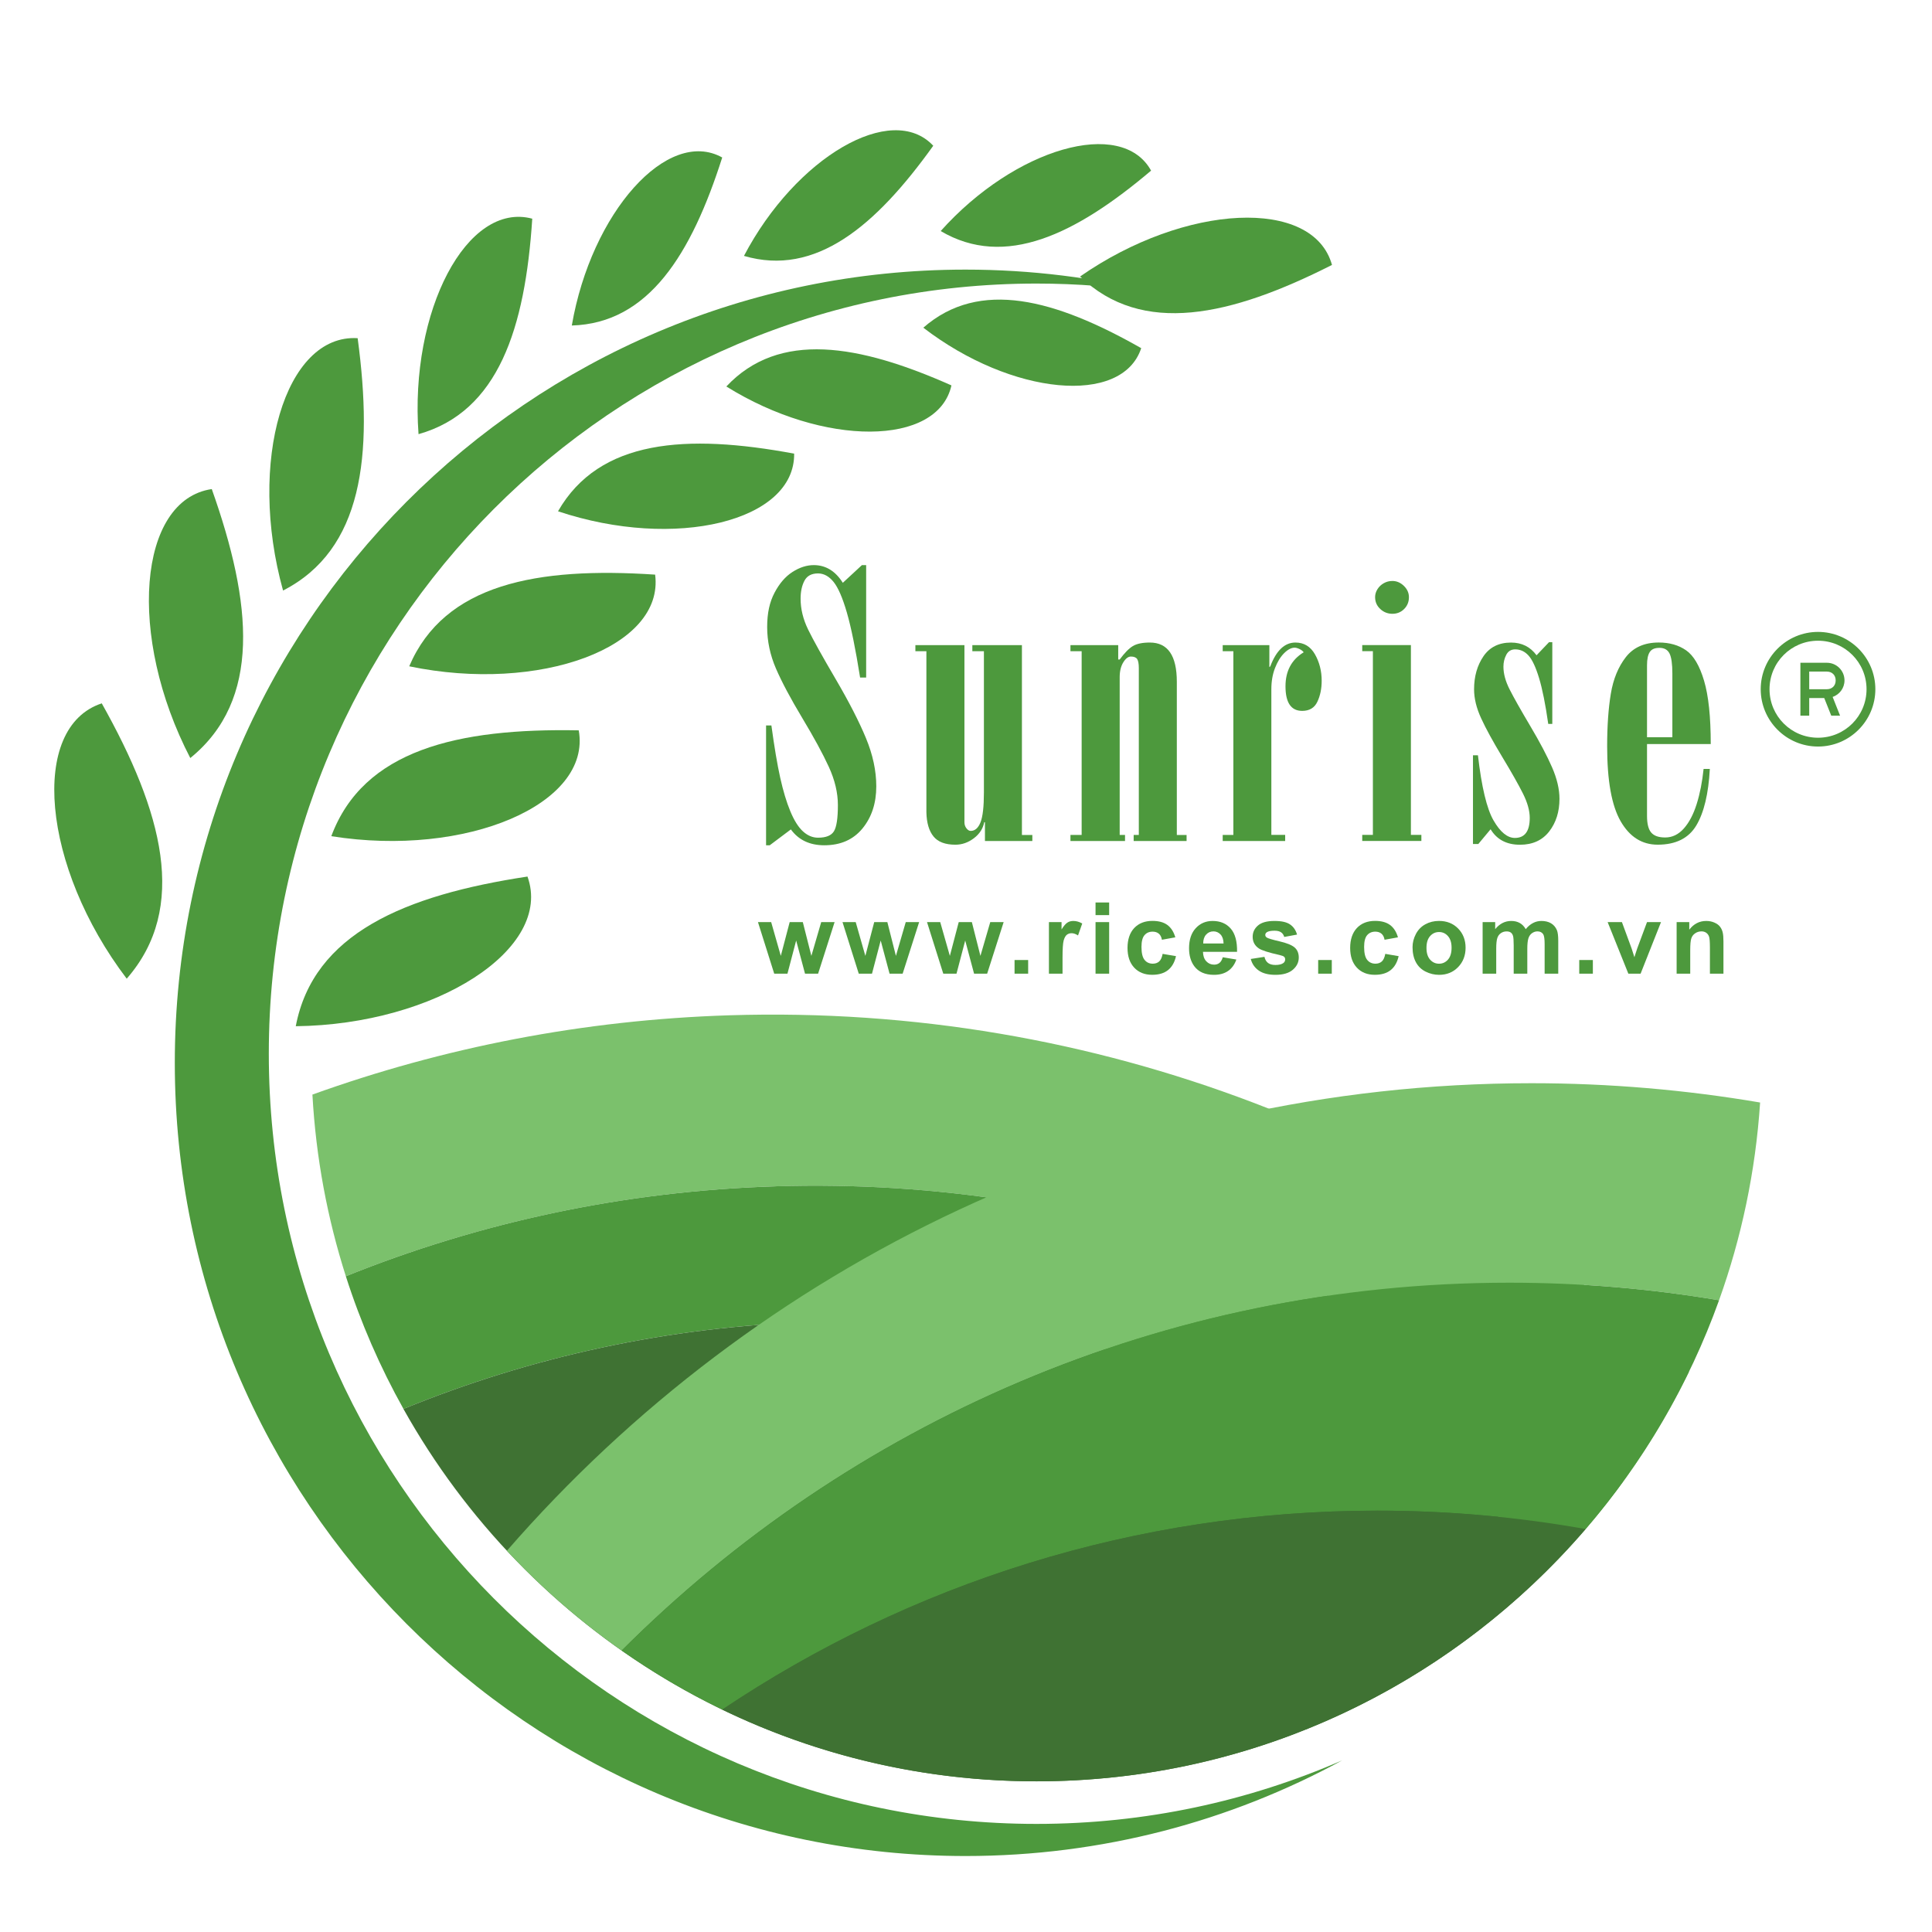 <?xml version="1.0" encoding="UTF-8"?>
<svg xmlns="http://www.w3.org/2000/svg" width="178" height="178" viewBox="0 0 178 178" fill="none">
  <path d="M167.5 58.219C164.588 58.219 162.219 60.588 162.219 63.5C162.219 66.412 164.588 68.781 167.5 68.781C170.412 68.781 172.781 66.412 172.781 63.5C172.781 60.588 170.412 58.219 167.5 58.219ZM167.5 59.031C169.972 59.031 171.969 61.028 171.969 63.5C171.969 65.972 169.972 67.969 167.5 67.969C165.028 67.969 163.031 65.972 163.031 63.5C163.031 61.028 165.028 59.031 167.5 59.031ZM165.875 61.062V65.938H166.688V64.312H168.071L168.719 65.938H169.531L168.846 64.211C169.48 63.99 169.938 63.398 169.938 62.688C169.938 61.789 169.211 61.062 168.312 61.062H165.875ZM166.688 61.875H168.312C168.797 61.875 169.125 62.203 169.125 62.688C169.125 63.172 168.797 63.5 168.312 63.5H166.688V61.875Z" fill="#4D993D"></path>
  <path d="M71.445 109.299C101.106 108.373 128.503 118.72 149.566 136.475C151.861 133.311 153.887 129.939 155.61 126.388C132.376 105.08 101.17 92.48 67.222 93.54C53.741 93.961 40.828 96.511 28.784 100.846C29.105 106.655 30.164 112.263 31.864 117.584C44.133 112.642 57.461 109.738 71.445 109.299Z" fill="#7BC16C"></path>
  <path d="M71.444 109.3C57.46 109.735 44.133 112.64 31.864 117.584C33.232 121.862 35.018 125.953 37.173 129.808C48.847 125.029 61.55 122.214 74.892 121.798C100.609 120.996 124.515 129.221 143.598 143.611C145.748 141.375 147.742 138.991 149.568 136.473C128.508 118.718 101.108 108.371 71.447 109.297L71.444 109.3Z" fill="#4D993D"></path>
  <path d="M95.497 164.117C114.385 164.117 131.442 156.253 143.595 143.611C124.514 129.219 100.609 120.993 74.889 121.798C61.547 122.214 48.844 125.029 37.17 129.808C48.607 150.279 70.439 164.117 95.495 164.117H95.497Z" fill="#3F7233"></path>
  <path d="M57.279 152.071C78.235 131.127 107.138 118.178 139.058 118.178C145.642 118.178 152.096 118.738 158.38 119.795C160.443 114.046 161.744 107.933 162.164 101.577C155.315 100.413 148.281 99.799 141.104 99.799C103.441 99.799 69.663 116.48 46.703 142.873C49.894 146.295 53.438 149.378 57.279 152.069V152.071Z" fill="#7BC16C"></path>
  <path d="M57.279 152.071C60.204 154.122 63.299 155.946 66.539 157.511C83.811 145.934 104.57 139.179 126.901 139.179C133.448 139.179 139.86 139.761 146.09 140.873C151.386 134.722 155.582 127.594 158.381 119.795C152.097 118.735 145.643 118.178 139.058 118.178C107.139 118.178 78.236 131.127 57.279 152.071Z" fill="#4D993D"></path>
  <path d="M146.09 140.875C139.86 139.763 133.448 139.182 126.9 139.182C104.57 139.182 83.811 145.936 66.539 157.514C75.301 161.747 85.124 164.119 95.499 164.119C115.718 164.119 133.838 155.109 146.092 140.875H146.09Z" fill="#3F7233"></path>
  <path d="M27.25 94.548C28.871 86.018 37.287 82.473 48.598 80.759C50.992 87.41 40.162 94.399 27.25 94.548Z" fill="#4D993D"></path>
  <path d="M30.524 77.04C33.48 69.1 42.156 67.075 53.321 67.288C54.535 74.079 42.972 79.024 30.524 77.04Z" fill="#4D993D"></path>
  <path d="M37.702 61.388C40.948 53.789 49.492 52.217 60.359 52.942C61.23 59.615 49.737 63.896 37.702 61.388Z" fill="#4D993D"></path>
  <path d="M51.411 47.106C55.217 40.468 63.248 39.948 73.167 41.795C73.249 48.03 62.214 50.719 51.411 47.106Z" fill="#4D993D"></path>
  <path d="M66.92 35.608C71.77 30.445 79.117 31.708 87.659 35.509C86.398 41.144 75.882 41.191 66.92 35.608Z" fill="#4D993D"></path>
  <path d="M85.068 30.191C90.251 25.66 97.238 27.583 105.143 32.077C103.388 37.408 93.207 36.45 85.068 30.191Z" fill="#4D993D"></path>
  <path d="M11.675 90.168C17.379 83.636 14.99 74.8 9.375 64.802C2.677 67 3.847 79.865 11.675 90.168Z" fill="#4D993D"></path>
  <path d="M17.532 69.84C24.096 64.507 23.257 55.611 19.511 45.059C12.704 46.059 11.704 58.629 17.532 69.84Z" fill="#4D993D"></path>
  <path d="M26.079 54.407C33.416 50.647 34.406 41.988 32.952 31.158C26.256 30.738 22.774 42.528 26.079 54.407Z" fill="#4D993D"></path>
  <path d="M38.561 40C45.911 37.93 48.384 30.25 49.038 20.148C43.035 18.536 37.724 28.606 38.561 40Z" fill="#4D993D"></path>
  <path d="M52.682 29.99C59.75 29.787 63.692 23.439 66.54 14.51C61.505 11.71 54.478 19.564 52.682 29.99Z" fill="#4D993D"></path>
  <path d="M68.543 23.577C75.14 25.514 80.684 20.829 85.983 13.428C82.162 9.326 73.319 14.476 68.543 23.577Z" fill="#4D993D"></path>
  <path d="M86.668 21.287C92.594 24.781 99.109 21.599 106.052 15.721C103.347 10.806 93.517 13.631 86.668 21.287Z" fill="#4D993D"></path>
  <path d="M99.51 25.474C105.226 30.973 113.375 29.146 122.719 24.409C120.992 18.177 109.222 18.72 99.51 25.474Z" fill="#4D993D"></path>
  <path d="M24.766 97.083C24.766 57.894 56.433 26.125 95.498 26.125C99.239 26.125 102.912 26.419 106.495 26.979C100.876 25.585 95.002 24.84 88.953 24.84C48.721 24.84 16.105 57.559 16.105 97.92C16.105 138.28 48.721 171 88.953 171C101.52 171 113.344 167.806 123.663 162.185C115.032 165.949 105.508 168.041 95.498 168.041C56.433 168.041 24.766 136.272 24.766 97.083Z" fill="#4D993D"></path>
  <path d="M70.58 77.875V66.839H71.071C71.343 68.832 71.612 70.437 71.883 71.653C72.155 72.871 72.463 73.901 72.814 74.743C73.164 75.587 73.549 76.203 73.974 76.592C74.398 76.981 74.862 77.179 75.371 77.179C76.104 77.179 76.592 76.981 76.834 76.585C77.076 76.189 77.197 75.384 77.197 74.173C77.197 73.042 76.918 71.868 76.36 70.65C75.802 69.434 74.986 67.934 73.914 66.151C72.843 64.368 72.036 62.851 71.493 61.6C70.953 60.35 70.681 59.072 70.681 57.773C70.681 56.473 70.906 55.475 71.358 54.613C71.809 53.754 72.362 53.113 73.016 52.694C73.67 52.276 74.324 52.065 74.978 52.065C76.072 52.065 76.965 52.608 77.651 53.695L79.411 52.065H79.801V62.422H79.243C78.826 59.795 78.419 57.802 78.024 56.438C77.629 55.074 77.219 54.133 76.797 53.61C76.375 53.09 75.896 52.831 75.368 52.831C74.771 52.831 74.354 53.053 74.117 53.502C73.88 53.95 73.761 54.502 73.761 55.158C73.761 56.109 73.993 57.057 74.455 58.003C74.916 58.949 75.763 60.471 76.995 62.571C78.224 64.671 79.154 66.485 79.786 68.013C80.418 69.541 80.734 71.019 80.734 72.445C80.734 73.995 80.312 75.29 79.465 76.325C78.618 77.36 77.446 77.877 75.946 77.877C74.603 77.877 73.576 77.392 72.865 76.416L70.918 77.877H70.58V77.875Z" fill="#4D993D"></path>
  <path d="M95.112 76.924V77.484H90.746V75.753H90.68C90.566 76.342 90.248 76.835 89.724 77.231C89.199 77.627 88.633 77.825 88.024 77.825C87.088 77.825 86.412 77.57 86.003 77.06C85.59 76.55 85.373 75.81 85.351 74.837V59.998H84.337V59.439H88.856V75.755C88.856 75.971 88.917 76.156 89.041 76.315C89.164 76.474 89.295 76.553 89.431 76.553C89.826 76.553 90.127 76.29 90.337 75.763C90.546 75.236 90.65 74.317 90.65 73.005V59.998H89.584V59.439H94.152V76.927H95.117L95.112 76.924Z" fill="#4D993D"></path>
  <path d="M109.323 76.924V77.484H104.448V76.924H104.922V61.558C104.922 61.15 104.87 60.87 104.769 60.719C104.668 60.568 104.476 60.489 104.194 60.489C103.945 60.489 103.71 60.667 103.491 61.023C103.271 61.38 103.16 61.836 103.16 62.39V76.924H103.651V77.484H98.624V76.924H99.655V59.996H98.624V59.436H103.024V60.761H103.16C103.612 60.15 104.016 59.736 104.379 59.521C104.74 59.305 105.26 59.199 105.937 59.199C107.595 59.199 108.424 60.404 108.424 62.816V76.927H109.32L109.323 76.924Z" fill="#4D993D"></path>
  <path d="M118.406 76.924V77.484H112.651V76.924H113.633V59.998H112.651V59.436H116.95V61.464L117.034 61.395C117.587 59.932 118.359 59.199 119.351 59.199C120.141 59.199 120.741 59.563 121.153 60.288C121.565 61.014 121.77 61.826 121.77 62.722C121.77 63.447 121.637 64.094 121.373 64.653C121.109 65.213 120.642 65.495 119.976 65.495C118.949 65.495 118.436 64.74 118.436 63.23C118.436 61.823 118.994 60.778 120.112 60.097C120.033 59.984 119.907 59.885 119.731 59.8C119.556 59.716 119.408 59.672 119.282 59.672C118.979 59.672 118.655 59.837 118.317 60.172C117.979 60.506 117.698 60.964 117.471 61.546C117.244 62.128 117.133 62.781 117.133 63.507V76.919H118.401L118.406 76.924Z" fill="#4D993D"></path>
  <path d="M129.99 59.434V76.922H130.955V77.481H125.506V76.922H126.488V59.993H125.506V59.434H129.99ZM126.691 55.019C126.691 54.759 126.765 54.512 126.91 54.282C127.056 54.049 127.251 53.866 127.495 53.729C127.737 53.593 127.999 53.526 128.282 53.526C128.677 53.526 129.03 53.677 129.341 53.977C129.652 54.277 129.808 54.626 129.808 55.022C129.808 55.453 129.662 55.814 129.368 56.109C129.075 56.403 128.714 56.55 128.285 56.55C127.855 56.55 127.483 56.403 127.167 56.109C126.851 55.814 126.693 55.453 126.693 55.022L126.691 55.019Z" fill="#4D993D"></path>
  <path d="M143.017 59.164V66.696H142.644C142.385 64.886 142.104 63.48 141.798 62.472C141.494 61.467 141.168 60.773 140.825 60.395C140.48 60.016 140.073 59.828 139.599 59.828C139.226 59.828 138.952 59.993 138.777 60.328C138.602 60.662 138.515 61.026 138.515 61.422C138.515 62.068 138.703 62.764 139.083 63.512C139.46 64.26 140.092 65.379 140.978 66.874C141.864 68.367 142.536 69.64 142.992 70.687C143.449 71.734 143.678 72.705 143.678 73.599C143.678 74.787 143.362 75.79 142.731 76.605C142.099 77.419 141.2 77.828 140.04 77.828C138.811 77.828 137.908 77.352 137.333 76.402L136.2 77.761H135.709V69.585H136.166C136.504 72.514 136.982 74.515 137.604 75.59C138.224 76.664 138.88 77.201 139.569 77.201C140.482 77.201 140.939 76.585 140.939 75.352C140.939 74.696 140.734 73.955 140.322 73.128C139.91 72.304 139.273 71.175 138.409 69.744C137.545 68.313 136.896 67.127 136.462 66.181C136.027 65.238 135.81 64.346 135.81 63.509C135.81 62.321 136.099 61.308 136.674 60.464C137.249 59.622 138.096 59.201 139.214 59.201C140.206 59.201 140.991 59.592 141.566 60.372L142.716 59.166H143.019L143.017 59.164Z" fill="#4D993D"></path>
  <path d="M157.615 68.553H151.744V75.178C151.744 75.901 151.875 76.414 152.134 76.711C152.393 77.011 152.822 77.159 153.42 77.159C154.074 77.159 154.646 76.882 155.137 76.33C155.628 75.778 156.023 75.022 156.322 74.069C156.621 73.116 156.833 72.039 156.956 70.843H157.531C157.408 73.131 156.993 74.864 156.287 76.048C155.582 77.231 154.394 77.823 152.726 77.823C151.282 77.823 150.144 77.105 149.315 75.666C148.486 74.228 148.071 71.925 148.071 68.756C148.071 66.889 148.185 65.275 148.409 63.918C148.634 62.559 149.098 61.434 149.796 60.538C150.495 59.644 151.507 59.196 152.825 59.196C153.817 59.196 154.659 59.437 155.347 59.917C156.036 60.397 156.586 61.328 156.998 62.71C157.41 64.091 157.615 66.037 157.615 68.55V68.553ZM151.744 67.924H154.079V62.061C154.079 61.17 153.992 60.551 153.817 60.206C153.642 59.862 153.336 59.689 152.894 59.689C152.452 59.689 152.166 59.815 151.998 60.07C151.83 60.325 151.744 60.734 151.744 61.298V67.924Z" fill="#4D993D"></path>
  <path d="M71.331 89.707L69.833 84.956H71.05L71.938 88.068L72.755 84.956H73.965L74.754 88.068L75.66 84.956H76.894L75.374 89.707H74.169L73.353 86.652L72.55 89.707H71.334H71.331Z" fill="#4D993D"></path>
  <path d="M79.12 89.707L77.622 84.956H78.839L79.727 88.068L80.544 84.956H81.754L82.543 88.068L83.449 84.956H84.683L83.163 89.707H81.958L81.141 86.652L80.339 89.707H79.123H79.12Z" fill="#4D993D"></path>
  <path d="M86.906 89.707L85.408 84.956H86.625L87.513 88.068L88.33 84.956H89.54L90.329 88.068L91.235 84.956H92.469L90.949 89.707H89.744L88.927 86.652L88.125 89.707H86.909H86.906Z" fill="#4D993D"></path>
  <path d="M93.474 89.707V88.449H94.727V89.707H93.474Z" fill="#4D993D"></path>
  <path d="M97.894 89.707H96.641V84.956H97.803V85.632C98.003 85.313 98.181 85.102 98.341 85.001C98.499 84.899 98.682 84.85 98.884 84.85C99.17 84.85 99.444 84.929 99.708 85.087L99.321 86.184C99.109 86.048 98.914 85.979 98.734 85.979C98.553 85.979 98.41 86.028 98.287 86.125C98.166 86.221 98.07 86.397 97.998 86.65C97.929 86.902 97.894 87.434 97.894 88.242V89.71V89.707Z" fill="#4D993D"></path>
  <path d="M100.935 84.312V83.148H102.189V84.312H100.935ZM100.935 89.707V84.956H102.189V89.707H100.935Z" fill="#4D993D"></path>
  <path d="M108.284 86.359L107.05 86.582C107.008 86.335 106.914 86.149 106.766 86.023C106.618 85.897 106.428 85.835 106.193 85.835C105.882 85.835 105.633 85.944 105.446 86.159C105.26 86.374 105.167 86.736 105.167 87.243C105.167 87.808 105.261 88.204 105.451 88.437C105.638 88.67 105.892 88.786 106.211 88.786C106.448 88.786 106.643 88.719 106.796 88.583C106.946 88.447 107.055 88.214 107.116 87.882L108.348 88.093C108.22 88.66 107.975 89.088 107.613 89.378C107.25 89.667 106.764 89.811 106.154 89.811C105.46 89.811 104.91 89.593 104.498 89.152C104.086 88.714 103.881 88.108 103.881 87.333C103.881 86.558 104.088 85.939 104.5 85.5C104.913 85.065 105.473 84.844 106.176 84.844C106.754 84.844 107.21 84.968 107.551 85.218C107.891 85.468 108.136 85.847 108.284 86.357V86.359Z" fill="#4D993D"></path>
  <path d="M112.66 88.195L113.909 88.405C113.748 88.866 113.494 89.215 113.148 89.455C112.803 89.695 112.369 89.814 111.848 89.814C111.023 89.814 110.414 89.544 110.019 89.004C109.708 88.571 109.55 88.026 109.55 87.368C109.55 86.58 109.755 85.964 110.165 85.518C110.574 85.072 111.093 84.85 111.719 84.85C112.423 84.85 112.981 85.082 113.388 85.55C113.795 86.018 113.99 86.731 113.973 87.695H110.833C110.843 88.068 110.944 88.358 111.137 88.564C111.33 88.772 111.571 88.876 111.86 88.876C112.055 88.876 112.22 88.821 112.354 88.715C112.487 88.608 112.588 88.435 112.657 88.195H112.66ZM112.731 86.924C112.721 86.561 112.628 86.283 112.45 86.095C112.272 85.907 112.055 85.81 111.798 85.81C111.524 85.81 111.3 85.909 111.12 86.11C110.94 86.31 110.853 86.58 110.856 86.924H112.729H112.731Z" fill="#4D993D"></path>
  <path d="M115.241 88.351L116.497 88.157C116.552 88.403 116.66 88.588 116.823 88.715C116.986 88.841 117.215 88.905 117.509 88.905C117.832 88.905 118.077 88.846 118.24 88.727C118.351 88.643 118.405 88.531 118.405 88.393C118.405 88.296 118.375 88.219 118.316 88.155C118.255 88.096 118.114 88.041 117.897 87.989C116.887 87.766 116.246 87.561 115.974 87.377C115.599 87.12 115.411 86.763 115.411 86.308C115.411 85.897 115.574 85.55 115.898 85.27C116.221 84.991 116.724 84.85 117.406 84.85C118.087 84.85 118.536 84.956 118.849 85.166C119.165 85.379 119.382 85.691 119.501 86.105L118.319 86.323C118.267 86.137 118.173 85.996 118.03 85.897C117.889 85.798 117.687 85.748 117.425 85.748C117.095 85.748 116.86 85.795 116.717 85.887C116.621 85.954 116.574 86.038 116.574 86.142C116.574 86.231 116.616 86.308 116.7 86.37C116.813 86.454 117.203 86.57 117.869 86.724C118.536 86.877 119.002 87.063 119.266 87.284C119.528 87.506 119.659 87.818 119.659 88.219C119.659 88.655 119.479 89.029 119.116 89.343C118.753 89.655 118.217 89.814 117.507 89.814C116.863 89.814 116.352 89.683 115.974 89.42C115.599 89.158 115.352 88.801 115.236 88.351H115.241Z" fill="#4D993D"></path>
  <path d="M121.447 89.707V88.449H122.701V89.707H121.447Z" fill="#4D993D"></path>
  <path d="M128.797 86.359L127.563 86.582C127.521 86.335 127.428 86.149 127.279 86.023C127.131 85.897 126.941 85.835 126.707 85.835C126.396 85.835 126.147 85.944 125.959 86.159C125.774 86.374 125.68 86.736 125.68 87.243C125.68 87.808 125.774 88.204 125.964 88.437C126.152 88.67 126.406 88.786 126.724 88.786C126.961 88.786 127.156 88.719 127.309 88.583C127.46 88.447 127.568 88.214 127.63 87.882L128.861 88.093C128.733 88.66 128.489 89.088 128.126 89.378C127.763 89.667 127.277 89.811 126.667 89.811C125.974 89.811 125.423 89.593 125.011 89.152C124.599 88.714 124.394 88.108 124.394 87.333C124.394 86.558 124.602 85.939 125.014 85.5C125.426 85.065 125.986 84.844 126.69 84.844C127.267 84.844 127.724 84.968 128.064 85.218C128.405 85.468 128.649 85.847 128.797 86.357V86.359Z" fill="#4D993D"></path>
  <path d="M130.141 87.264C130.141 86.845 130.245 86.442 130.45 86.05C130.655 85.659 130.946 85.362 131.321 85.157C131.696 84.951 132.116 84.847 132.58 84.847C133.296 84.847 133.883 85.08 134.342 85.548C134.799 86.016 135.028 86.605 135.028 87.318C135.028 88.031 134.796 88.633 134.335 89.106C133.873 89.579 133.291 89.814 132.59 89.814C132.155 89.814 131.741 89.715 131.348 89.519C130.956 89.324 130.655 89.034 130.45 88.653C130.245 88.271 130.141 87.808 130.141 87.264ZM131.425 87.331C131.425 87.801 131.536 88.162 131.758 88.412C131.98 88.663 132.256 88.789 132.582 88.789C132.908 88.789 133.184 88.663 133.404 88.412C133.624 88.162 133.737 87.799 133.737 87.321C133.737 86.843 133.626 86.499 133.404 86.246C133.182 85.993 132.908 85.87 132.582 85.87C132.256 85.87 131.98 85.996 131.758 86.246C131.536 86.496 131.425 86.858 131.425 87.328V87.331Z" fill="#4D993D"></path>
  <path d="M136.6 84.956H137.755V85.605C138.167 85.1 138.661 84.85 139.231 84.85C139.535 84.85 139.796 84.912 140.021 85.038C140.243 85.164 140.426 85.352 140.569 85.605C140.776 85.352 141.001 85.162 141.243 85.038C141.482 84.912 141.741 84.85 142.013 84.85C142.361 84.85 142.654 84.921 142.896 85.062C143.138 85.204 143.316 85.412 143.437 85.686C143.523 85.889 143.565 86.216 143.565 86.669V89.707H142.311V86.991C142.311 86.521 142.269 86.216 142.183 86.078C142.067 85.899 141.889 85.81 141.647 85.81C141.472 85.81 141.307 85.865 141.154 85.971C140.998 86.078 140.887 86.236 140.818 86.444C140.749 86.652 140.714 86.979 140.714 87.427V89.707H139.461V87.105C139.461 86.642 139.438 86.345 139.394 86.211C139.35 86.078 139.28 85.976 139.187 85.912C139.093 85.847 138.967 85.813 138.807 85.813C138.614 85.813 138.439 85.865 138.286 85.969C138.13 86.073 138.019 86.224 137.953 86.419C137.886 86.615 137.851 86.942 137.851 87.4V89.707H136.598V84.956H136.6Z" fill="#4D993D"></path>
  <path d="M145.5 89.707V88.449H146.754V89.707H145.5Z" fill="#4D993D"></path>
  <path d="M150.024 89.707L148.116 84.956H149.432L150.323 87.38L150.582 88.19C150.651 87.984 150.693 87.848 150.71 87.784C150.752 87.65 150.797 87.516 150.843 87.38L151.744 84.956H153.033L151.152 89.707H150.024Z" fill="#4D993D"></path>
  <path d="M158.793 89.707H157.539V87.284C157.539 86.771 157.512 86.439 157.458 86.288C157.404 86.137 157.317 86.021 157.196 85.936C157.075 85.852 156.93 85.81 156.762 85.81C156.545 85.81 156.35 85.87 156.177 85.989C156.004 86.107 155.886 86.266 155.822 86.464C155.758 86.659 155.725 87.023 155.725 87.556V89.707H154.472V84.956H155.637V85.654C156.049 85.117 156.57 84.85 157.196 84.85C157.473 84.85 157.725 84.899 157.954 85.001C158.184 85.1 158.356 85.228 158.472 85.382C158.591 85.538 158.672 85.714 158.717 85.909C158.764 86.107 158.786 86.387 158.786 86.754V89.705L158.793 89.707Z" fill="#4D993D"></path>
</svg>
